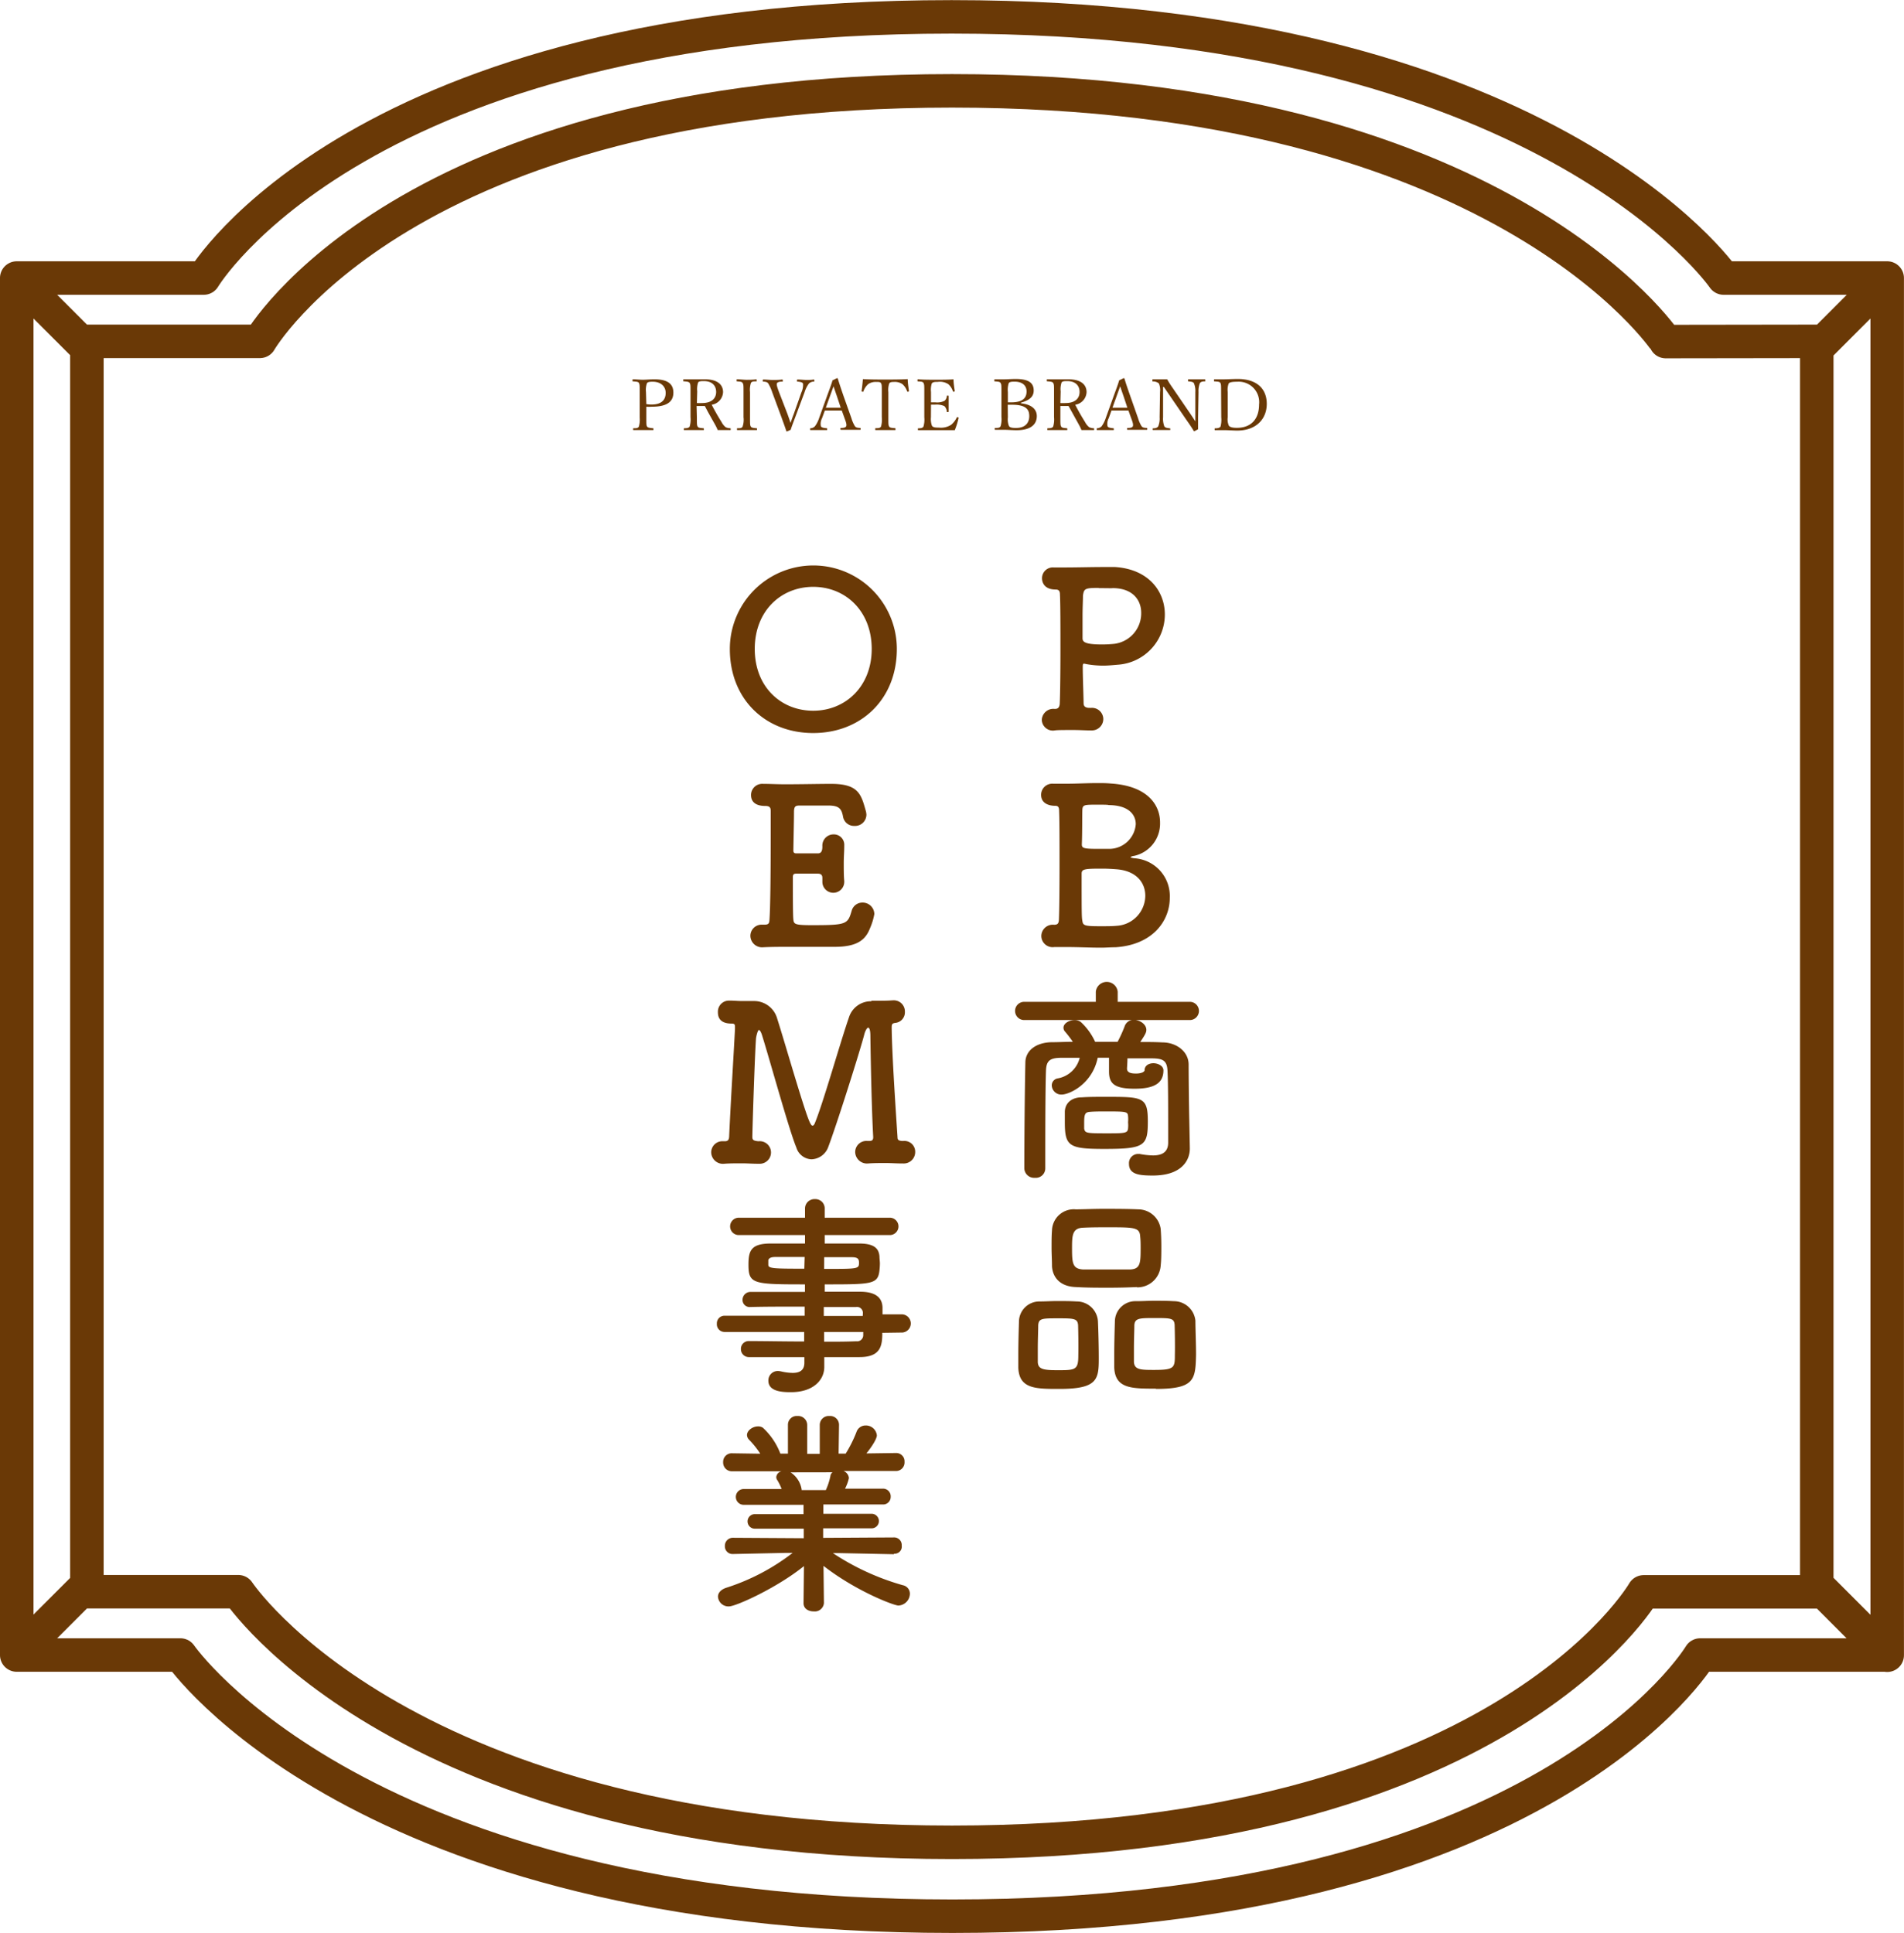 <svg xmlns="http://www.w3.org/2000/svg" viewBox="0 0 269.75 273.86"><g id="レイヤー_2" data-name="レイヤー 2"><g id="レイヤー_4" data-name="レイヤー 4"><path d="M154.56,100.29a1.6,1.6,0,0,1,1.75,1.57,1.62,1.62,0,0,1-1.66,1.62h-.12c-.73,0-1.59-.06-2.42-.06-1.26,0-2.37,0-2.67.06A1.57,1.57,0,0,1,147.6,102a1.63,1.63,0,0,1,1.78-1.57h.12c.49,0,.61-.37.64-.73.06-1.32.1-4.48.1-7.68s0-6.38-.07-7.76c0-.49-.12-.74-.61-.74-1.59,0-1.93-1-1.93-1.59a1.53,1.53,0,0,1,1.65-1.54h.19c.37,0,.86,0,1.44,0,1.6,0,3.77-.06,5.46-.06.62,0,1.17,0,1.6,0,4.82.31,7.06,3.5,7.06,6.72a7.14,7.14,0,0,1-6.66,7.12c-.71.06-1.38.13-2.09.13a13.37,13.37,0,0,1-2.39-.22,3,3,0,0,0-.31-.06c-.15,0-.18.12-.18.46,0,1.5.09,3.41.12,5.13,0,.46.24.61.64.67Zm1.11-17c-2,0-2.09.12-2.24,1.08,0,.67-.06,1.77-.06,2.91v3.13c0,.52.3.89,2.76.89a17.24,17.24,0,0,0,1.75-.09,4.35,4.35,0,0,0,3.8-4.39c0-1.81-1.2-3.5-4.05-3.5C157.63,83.35,156.62,83.32,155.67,83.32Z" style="fill:#6a3906"/><path d="M165.73,127.2c0,3.23-2.39,6.66-7.7,7-.71,0-1.38.06-2,.06-1.68,0-3.22-.09-4.9-.09-.56,0-1.14,0-1.75,0a1.6,1.6,0,0,1-1.85-1.57,1.62,1.62,0,0,1,1.78-1.59h.07c.52,0,.61-.28.64-.68.06-1.29.09-4.48.09-7.67s0-6.41-.06-7.79c0-.49-.12-.71-.55-.71-.89,0-2-.33-2-1.56a1.58,1.58,0,0,1,1.72-1.57h.16c.55,0,1.1,0,1.62,0,1.57,0,3-.09,4.51-.09.59,0,1.2,0,1.84.06,5.44.34,7,3.22,7,5.5a4.69,4.69,0,0,1-3.65,4.75c-.49.06-.52.19-.52.22s.46.12.49.12A5.36,5.36,0,0,1,165.73,127.2Zm-3.47-.3c0-1.81-1.22-3.53-4.08-3.75-.76-.06-1.41-.09-2.05-.09-2.46,0-2.89.06-2.89.71,0,5.24,0,6.17.1,6.66.09.7.3.79,2.57.79.83,0,1.69,0,2.27-.06A4.3,4.3,0,0,0,162.26,126.9ZM155.45,114c-1.87,0-2.08,0-2.11.8s0,3.07-.07,4.81c0,.53.19.65,2.21.65.59,0,1.23,0,1.78,0a3.78,3.78,0,0,0,3.65-3.5c0-1.41-1.1-2.7-3.86-2.7C157.05,114,156.25,114,155.45,114Z" style="fill:#6a3906"/><path d="M145.1,144.51a1.29,1.29,0,0,1,0-2.58h10.15v-1.44a1.56,1.56,0,0,1,3.1,0v1.44h10.22a1.29,1.29,0,0,1,0,2.58Zm23.47,18.14v.06c0,1.75-1.23,3.83-5.25,3.83-1.9,0-3.37-.15-3.37-1.65a1.3,1.3,0,0,1,1.26-1.41c.06,0,.15,0,.24,0a10.93,10.93,0,0,0,1.9.21c1.2,0,2.12-.4,2.15-1.75v-2.3c0-2.64,0-6.11-.09-7.89-.06-1.5-.65-1.78-2.12-1.81-1.19,0-2.36,0-3.56,0,0,.62-.06,1.29-.06,1.45,0,.64.71.7,1.29.7.8,0,1.2-.27,1.2-.46,0-.67.61-1,1.25-1s1.42.37,1.42,1c0,1.72-1.14,2.61-4.08,2.61s-3.63-.77-3.63-2.45v-.13c0-.15,0-1,0-1.81h-1.6c-.77,3.72-4,5.22-5.13,5.22a1.35,1.35,0,0,1-1.38-1.29,1,1,0,0,1,.83-1,3.91,3.91,0,0,0,3.13-2.92l-2.58,0c-1.71,0-2.14.46-2.2,1.81-.1,3-.1,9.46-.1,13.87a1.34,1.34,0,0,1-1.47,1.32,1.39,1.39,0,0,1-1.5-1.32c0-4.05.06-11,.15-15,0-1.69,1.5-2.86,3.77-2.89,1,0,2-.06,2.95-.06a16.62,16.62,0,0,0-1.1-1.44.81.81,0,0,1-.22-.55c0-.62.8-1.08,1.57-1.08a1.47,1.47,0,0,1,.86.25,8.68,8.68,0,0,1,2.05,2.82c1.07,0,2.12,0,3.19,0a19.13,19.13,0,0,0,1-2.21,1.32,1.32,0,0,1,1.29-.89c.86,0,1.78.62,1.78,1.41,0,.37-.15.65-.86,1.72,1.05,0,2.12,0,3.16.06,1.85,0,3.66,1.2,3.69,3.1,0,2.06.06,6.72.09,7.83Zm-12.12.12c-5.06,0-5.59-.4-5.59-3.84,0-.58,0-1.16,0-1.47.06-1.23,1-2,2.42-2,1-.07,2.18-.07,3.34-.07,5.28,0,6,0,6,3.47S162.19,162.77,156.45,162.77Zm.24-2.21c2.67,0,3.07,0,3.13-.71a4.76,4.76,0,0,0,0-.86,4.87,4.87,0,0,0,0-.85c-.06-.65-.21-.68-3.06-.68-.86,0-1.72,0-2.37.06s-.79.31-.79,1.51c0,.36,0,.7,0,.86C153.72,160.53,153.93,160.56,156.69,160.56Z" style="fill:#6a3906"/><path d="M150.1,196.77c-3.38,0-5.71,0-5.83-3,0-.52,0-1.16,0-1.84,0-1.65.06-3.59.09-4.66a2.89,2.89,0,0,1,2.88-2.89c.86,0,1.69-.06,2.49-.06,1,0,1.87,0,2.82.06a3,3,0,0,1,3,2.77c.06,1.25.12,3.56.12,5.24C155.68,195.42,155.5,196.77,150.1,196.77Zm2.64-9c-.06-1-.62-1-2.86-1s-2.73,0-2.79,1c0,.68-.06,2.09-.06,3.32,0,.76,0,1.47,0,1.9.06,1,.8,1.13,2.88,1.13,2.49,0,2.86-.06,2.86-2.14C152.8,190.73,152.77,188.7,152.74,187.81Zm8.34-5.43c-1.32.06-2.67.09-4,.09-1.53,0-3.1,0-4.63-.09-2.21-.06-3.31-1.32-3.41-2.95,0-.85-.06-1.77-.06-2.63s0-1.72.06-2.43a3.09,3.09,0,0,1,3.35-3c1.13,0,2.48-.07,3.86-.07,1.66,0,3.41,0,5,.07a3.23,3.23,0,0,1,3.19,2.76c.06.76.09,1.62.09,2.48s0,1.94-.09,2.73A3.31,3.31,0,0,1,161.08,182.38Zm.52-5.49c0-.55,0-1.11-.06-1.63-.06-1.32-.76-1.35-4.48-1.35-1.19,0-2.42,0-3.62.06-1.53.06-1.56,1.11-1.56,2.92,0,2.15.09,2.91,1.59,3,1.08,0,2.21,0,3.32,0s2.24,0,3.28,0C161.54,179.8,161.6,179,161.6,176.89Zm2.15,19.88c-3.43,0-5.77,0-5.89-3,0-.52,0-1.16,0-1.84,0-1.65.06-3.59.09-4.66a2.9,2.9,0,0,1,3-2.89c.89,0,1.72-.06,2.51-.06,1,0,1.88,0,2.83.06a3.07,3.07,0,0,1,3.07,2.77c0,1.13.09,3.19.09,4.81C169.37,195.42,169.28,196.77,163.75,196.77Zm2.67-9c-.06-1-.55-1-2.85-1-2.09,0-2.79,0-2.86,1,0,.68-.06,2.09-.06,3.32,0,.76,0,1.47,0,1.9.07,1.13,1,1.13,2.92,1.13,2.82,0,2.88-.33,2.88-2.14C166.48,190.73,166.45,188.7,166.42,187.81Z" style="fill:#6a3906"/><path d="M103.4,91.94a11.83,11.83,0,1,1,23.66,0c0,7.15-5.1,11.91-11.85,11.91S103.4,99.09,103.4,91.94Zm20.1,0c0-5.37-3.71-8.8-8.29-8.8s-8.28,3.43-8.28,8.8,3.71,8.75,8.28,8.75S123.5,97.25,123.5,91.94Z" style="fill:#6a3906"/><path d="M115,131.07c4.91,0,5.1-.12,5.65-2a1.57,1.57,0,0,1,1.53-1.2,1.65,1.65,0,0,1,1.69,1.63,8.69,8.69,0,0,1-.61,2c-.62,1.6-1.75,2.64-5,2.64-1.66,0-4,0-6.11,0-1.47,0-2.85,0-4,.06a1.66,1.66,0,0,1-1.84-1.6A1.59,1.59,0,0,1,108,131h.3c.53,0,.68-.15.71-.61.15-2,.18-7.8.18-12.25v-3.25c0-.46-.12-.71-.79-.71s-2-.15-2-1.56a1.59,1.59,0,0,1,1.72-1.57h.12c.83,0,1.87.06,3,.06,2.27,0,4.88-.06,6.51-.06,3.77,0,4.23,1.38,4.87,3.68a2.61,2.61,0,0,1,.13.68,1.61,1.61,0,0,1-1.69,1.6,1.58,1.58,0,0,1-1.63-1.35c-.21-1.11-.58-1.54-2.11-1.54l-4,0c-.62,0-.8.12-.83.8,0,1.38-.06,3.53-.09,5.58,0,.31.15.4.42.4,1,0,2.55,0,3.07,0s.62-.46.62-1a1.58,1.58,0,0,1,1.59-1.69,1.47,1.47,0,0,1,1.51,1.57v.12c0,.71-.07,1.53-.07,2.33,0,1,0,1.9.07,2.58v.12a1.55,1.55,0,0,1-3.1,0v-.12c0-.12,0-.28,0-.4,0-.34-.09-.64-.65-.64l-3.07,0c-.36,0-.46.15-.46.49,0,2.79,0,5.34.07,6S112.59,131.07,115,131.07Z" style="fill:#6a3906"/><path d="M123.48,141.78H124c.79,0,1.78,0,2.45-.06h.09a1.57,1.57,0,0,1,1.66,1.63,1.5,1.5,0,0,1-1.32,1.56c-.52.06-.55.22-.55.74.06,4,.55,11.23.83,15.52,0,.34.21.43.61.47H128a1.53,1.53,0,0,1,1.66,1.56,1.62,1.62,0,0,1-1.72,1.63h-.12c-.8,0-1.56-.06-2.33-.06s-1.75,0-2.49.06a1.67,1.67,0,0,1-1.84-1.6,1.58,1.58,0,0,1,1.69-1.59h.34c.3,0,.52-.1.52-.5v-.09c-.28-5.06-.4-14.3-.4-14.3,0-.83-.15-1.16-.31-1.16s-.43.43-.58,1.07c-.68,2.55-3.84,12.55-5.09,15.87a2.62,2.62,0,0,1-2.37,1.71,2.34,2.34,0,0,1-2.14-1.68c-1-2.37-3.69-12.16-4.82-15.78-.16-.55-.34-.86-.49-.86s-.37.89-.4,1.17c-.19,2.55-.52,13.19-.52,14,0,.43.21.52.82.59h.07a1.6,1.6,0,1,1,.06,3.19h-.13c-.79,0-1.56-.06-2.33-.06s-1.75,0-2.48.06a1.66,1.66,0,0,1-1.84-1.6,1.58,1.58,0,0,1,1.68-1.59h.25c.4,0,.58-.16.61-.62.22-4.91.62-11.26.83-15.28v-.31c0-.33-.06-.46-.49-.46-1.84,0-1.93-1.13-1.93-1.62a1.56,1.56,0,0,1,1.62-1.63h.19c.46,0,1,.06,1.69.06l1.38,0h.15a3.39,3.39,0,0,1,3.37,2.49c.59,1.84,1.57,5.18,2.49,8.22,1.87,6.14,2.21,6.94,2.52,6.94.12,0,.24-.13.33-.37,1.17-2.83,3.59-11.42,4.82-14.95a3.26,3.26,0,0,1,3.16-2.3Z" style="fill:#6a3906"/><path d="M125,188.82c0,1.81-.21,3.44-3.22,3.44-1.59,0-3.28,0-5,0l0,1.41v0c0,1.84-1.57,3.56-4.7,3.56-1,0-3.22,0-3.22-1.62a1.33,1.33,0,0,1,1.35-1.38,2.32,2.32,0,0,1,.46.06,7.59,7.59,0,0,0,1.63.21c.92,0,1.66-.31,1.66-1.44l0-.8c-2.67,0-5.37,0-7.83,0a1.12,1.12,0,0,1-1.16-1.13,1.1,1.1,0,0,1,1.16-1.14h0c2.27,0,5,.06,7.8.06V188.7h-11.3a1.09,1.09,0,0,1-1.07-1.17,1.08,1.08,0,0,1,1.07-1.13H114v-1.29c-2.89,0-5.8,0-7.8.06h0a1,1,0,0,1-1-1,1.12,1.12,0,0,1,1.17-1.14c2.17,0,4.94,0,7.67,0v-1.07c-7.34,0-8-.06-8-2.79,0-2,.37-3,3.19-3,1.17,0,3,0,4.82,0v-1.2l-9.27,0a1.23,1.23,0,1,1,0-2.45l9.27,0,0-1.26a1.34,1.34,0,0,1,1.41-1.38,1.32,1.32,0,0,1,1.38,1.38v1.26l9.11,0a1.23,1.23,0,1,1,0,2.45l-9.11,0v1.2c1.87,0,3.65,0,4.85,0,2,0,2.82.58,2.91,1.84,0,.34.06.68.06,1a9.3,9.3,0,0,1-.06.95c-.21,2-1.07,2-7.76,2V183c1.81,0,3.53,0,5,0,2,0,3.13.68,3.19,2.21,0,.28,0,.62,0,1h2.83a1.29,1.29,0,0,1,0,2.57Zm-11-10.74c-1.66,0-3.19,0-4.15,0-.64,0-.89.16-1,.43v.68c0,.52.74.55,5.1.55Zm2.76,1.69c4.85,0,4.94,0,4.94-.89,0-.49-.15-.77-1-.77s-2.34,0-3.93,0Zm5.49,6.23a.84.84,0,0,0-1-.83c-1.26,0-2.82,0-4.54,0v1.26h5.52Zm-5.49,2.7v1.38c1.59,0,3.13,0,4.54-.06a.87.87,0,0,0,1-.86c0-.15,0-.31,0-.46Z" style="fill:#6a3906"/><path d="M126.66,220.19l-7.73-.16H118a35.31,35.31,0,0,0,9.91,4.55,1.23,1.23,0,0,1,1,1.19,1.71,1.71,0,0,1-1.63,1.69c-.61,0-5.95-2-10.61-5.62l.06,5.28v0a1.3,1.3,0,0,1-1.45,1.17c-.73,0-1.44-.37-1.44-1.17v0l.06-5.25c-3.8,3.07-9.63,5.71-10.61,5.71a1.48,1.48,0,0,1-1.57-1.38c0-.49.34-.95,1.08-1.23A30.55,30.55,0,0,0,112.3,220h-1l-7.46.16h0a1.08,1.08,0,0,1-1.14-1.14,1.12,1.12,0,0,1,1.17-1.16l10,.06,0-1.35-6.93,0a1,1,0,1,1,0-2.06l6.9,0v-1.32l-8.47,0a1.12,1.12,0,1,1,0-2.24l5.37,0a7.67,7.67,0,0,0-.61-1.25.72.72,0,0,1-.15-.46.93.93,0,0,1,.76-.8l-7,0a1.24,1.24,0,0,1-1.29-1.29,1.21,1.21,0,0,1,1.26-1.26h0l4,.06a12.36,12.36,0,0,0-1.6-2,1,1,0,0,1-.28-.64c0-.65.8-1.23,1.54-1.23a1.17,1.17,0,0,1,.7.18,9.67,9.67,0,0,1,2.49,3.68l1.07,0,0-4.08v0a1.24,1.24,0,0,1,1.35-1.25,1.28,1.28,0,0,1,1.38,1.28v4.08h1.78v-4.08a1.27,1.27,0,0,1,1.38-1.28,1.25,1.25,0,0,1,1.35,1.25v0l-.06,4.08,1,0a18.21,18.21,0,0,0,1.53-3.06,1.35,1.35,0,0,1,1.29-.93,1.56,1.56,0,0,1,1.6,1.39c0,.09,0,.7-1.48,2.57l4.18-.06h0a1.18,1.18,0,0,1,1.22,1.26,1.21,1.21,0,0,1-1.25,1.29l-7.4,0a1.18,1.18,0,0,1,.77,1,6.1,6.1,0,0,1-.55,1.5l5.33,0a1.08,1.08,0,0,1,1.14,1.14,1.07,1.07,0,0,1-1.14,1.1l-8.4,0v1.32l6.84,0a1,1,0,1,1,0,2.06l-6.87,0,0,1.35,10-.06a1.07,1.07,0,0,1,1.13,1.16,1,1,0,0,1-1.1,1.14ZM112,208.59a3.53,3.53,0,0,1,1.57,2.42l0,.09H117a9.09,9.09,0,0,0,.65-2,.74.74,0,0,1,.3-.52Z" style="fill:#6a3906"/><path d="M2.37,39.39l9.94,9.94m255.06-9.94-9.93,9.94m-13.25-9.94s-25.41-37-109.38-37-105.94,37-105.94,37H2.37V234.47H25.56s25.41,37,109.37,37,105.94-37,105.94-37h26.5V39.39Zm-8.2,9S212.54,12.87,134.87,12.87,36.82,48.36,36.82,48.36H12.31V225.5H33.76S57.21,261,134.87,261s98-35.48,98-35.48h24.52V48.36Zm21.45,176.17,9.93,9.94M12.31,224.53l-9.94,9.94" style="fill:none;stroke:#6a3906;stroke-linecap:round;stroke-linejoin:round;stroke-width:4.746px"/><path d="M91.57,59.11c0,1,0,1.13.1,1.31s.43.21.81.25c.08,0,.1,0,.1.13s0,.13-.1.13c-.43,0-1,0-1.36,0s-1,0-1.34,0c-.07,0-.08,0-.08-.13s0-.12.08-.13c.36,0,.62,0,.74-.25a3.73,3.73,0,0,0,.11-1.31V55.55c0-.95,0-1.06-.1-1.28s-.46-.2-.83-.24c-.07,0-.09,0-.09-.13s0-.16.09-.16c.42,0,1,.06,1.38.06s1-.06,1.66-.06c2,0,2.66.77,2.66,1.88s-.66,2-3.05,2a6.46,6.46,0,0,1-.78,0Zm0-1.86a4.1,4.1,0,0,0,.74.06c1.5,0,2-.74,2-1.65s-.68-1.58-1.83-1.58c-.3,0-.69,0-.82.21a2.78,2.78,0,0,0-.14,1.25Z" style="fill:#6a3906"/><path d="M98.73,59.1c0,1,0,1.13.11,1.33s.41.2.78.24c.08,0,.1,0,.1.14s0,.12-.1.12c-.43,0-.93,0-1.34,0s-.91,0-1.3,0c-.08,0-.1,0-.1-.12s0-.13.1-.14c.34,0,.62-.05.73-.24a3.56,3.56,0,0,0,.12-1.33V55.54c0-.95,0-1.06-.11-1.27s-.46-.21-.84-.25c-.06,0-.08,0-.08-.12s0-.16.08-.16c.43,0,1,0,1.35,0s1,0,1.65,0c1.83,0,2.56.8,2.56,1.82a1.89,1.89,0,0,1-1.61,1.78c.4.78.86,1.6,1.39,2.44a2.26,2.26,0,0,0,.6.75,1.72,1.72,0,0,0,.62.14c.06,0,.08,0,.08.13s0,.13-.09.13c-.38,0-.67,0-1,0h-.75a6.75,6.75,0,0,0-.37-.77c-.49-.88-1-1.75-1.45-2.64l-.44,0c-.25,0-.49,0-.73,0Zm0-2a5.58,5.58,0,0,0,.73,0c1.42,0,2-.71,2-1.57s-.54-1.54-1.74-1.54c-.33,0-.68,0-.81.19a3,3,0,0,0-.13,1.27Z" style="fill:#6a3906"/><path d="M106.26,59.11c0,1,0,1.13.11,1.32s.41.2.79.24c.07,0,.09,0,.09.13s0,.13-.1.13c-.43,0-1,0-1.37,0s-.9,0-1.29,0c-.06,0-.08,0-.08-.13s0-.12.08-.13c.34,0,.6,0,.72-.24a3,3,0,0,0,.13-1.32V55.55c0-.95,0-1.06-.12-1.28s-.4-.2-.78-.24c-.06,0-.08,0-.08-.13s0-.16.08-.16c.42,0,1,.07,1.34.07s.93,0,1.33-.07c.07,0,.09,0,.09.17s0,.11-.09.12c-.35,0-.61,0-.73.24a3.22,3.22,0,0,0-.12,1.28Z" style="fill:#6a3906"/><path d="M111.55,58.61c.23.63.35,1,.45,1.31.12-.35.24-.71.48-1.33l1.06-3a2.54,2.54,0,0,0,.23-1.25c-.11-.2-.39-.24-.76-.28-.08,0-.1,0-.1-.12s0-.17.1-.17c.41,0,.88.06,1.25.06s.69,0,1-.06c.09,0,.11,0,.11.16s0,.13-.11.13a1,1,0,0,0-.66.28,4.09,4.09,0,0,0-.62,1.25l-1.32,3.53c-.36.95-.48,1.27-.64,1.77-.46.22-.51.23-.55.23s-.05,0-.07-.06c-.2-.62-.4-1.14-.68-1.93l-1.31-3.54a6.53,6.53,0,0,0-.57-1.27c-.16-.2-.32-.23-.68-.26-.08,0-.1,0-.1-.12s0-.17.1-.17c.41,0,.89.06,1.31.06s.94,0,1.33-.06c.07,0,.1,0,.1.17s0,.12-.1.12c-.33,0-.65.06-.73.25s.07.64.31,1.27Z" style="fill:#6a3906"/><path d="M119.26,58.16c-.34,0-.77,0-1.15,0s-.81,0-1.25,0l-.4,1.1a1.69,1.69,0,0,0-.16,1.13c.09.2.43.24.8.28.06,0,.09,0,.09.13s0,.13-.1.13c-.37,0-.86,0-1.22,0s-.71,0-1,0c-.08,0-.1,0-.1-.13s0-.12.1-.13a.92.92,0,0,0,.57-.26,3.94,3.94,0,0,0,.61-1.19L117.21,56c.49-1.33.59-1.61.74-2.12l.64-.31a.1.1,0,0,1,.11.08c.19.62.35,1.12.79,2.4l1.14,3.21a4.65,4.65,0,0,0,.49,1.12c.16.2.34.22.7.25.09,0,.11,0,.11.13s0,.13-.11.13c-.4,0-.94,0-1.34,0s-.91,0-1.32,0c-.07,0-.09,0-.09-.13s0-.12.09-.13c.33,0,.66-.05.73-.25s0-.5-.19-1Zm-.7-2.06c-.23-.65-.34-1-.47-1.37l-.49,1.36-.6,1.67c.35,0,.74,0,1.11,0s.71,0,1,0Z" style="fill:#6a3906"/><path d="M124.93,55.55c0-.91,0-1.06-.11-1.26s-.39-.18-.64-.18a1.87,1.87,0,0,0-1.18.31,2.43,2.43,0,0,0-.67,1c0,.06,0,.09-.15.07s-.11-.05-.11-.12c.07-.5.14-1.14.18-1.66,1.1.06,2.13.06,3.16.06s2.08,0,3.19-.06c0,.52.11,1.16.17,1.66,0,.07,0,.1-.1.12s-.14,0-.16-.07a2.29,2.29,0,0,0-.66-1,1.89,1.89,0,0,0-1.21-.31c-.25,0-.51,0-.65.2a2.84,2.84,0,0,0-.13,1.24v3.56c0,1,0,1.1.11,1.31s.45.2.81.24c.07,0,.09,0,.09.13s0,.14-.09.14c-.42,0-1,0-1.38,0s-.93,0-1.31,0c-.07,0-.09,0-.09-.13s0-.13.09-.14c.33,0,.62,0,.73-.24a3.52,3.52,0,0,0,.11-1.31Z" style="fill:#6a3906"/><path d="M131.89,59.11a2.85,2.85,0,0,0,.14,1.2c.16.26.54.27,1,.27a2.64,2.64,0,0,0,1.74-.41,3.12,3.12,0,0,0,.77-1c0-.06.05-.09.16-.06s.12.08.1.14a10.64,10.64,0,0,1-.53,1.69c-.86,0-1.71,0-2.52,0s-1.78,0-2.63,0c-.06,0-.08,0-.08-.13s0-.12.08-.13c.35,0,.59-.05.71-.24a3.49,3.49,0,0,0,.12-1.32V55.55c0-.95,0-1.07-.11-1.29s-.39-.19-.77-.23c-.07,0-.09,0-.09-.12s0-.17.09-.17c.83.06,1.73.06,2.55.06s1.61,0,2.47-.06c0,.52.1,1.13.17,1.63,0,.06,0,.1-.09.12s-.15,0-.17-.07a2.26,2.26,0,0,0-.65-1,2.21,2.21,0,0,0-1.49-.32c-.38,0-.72,0-.86.25a3.13,3.13,0,0,0-.1,1.19V57h.62a2.38,2.38,0,0,0,1.29-.21.9.9,0,0,0,.33-.65c0-.06,0-.09.12-.09s.14,0,.14.09c0,.35,0,.67,0,1s0,.78,0,1.14c0,.07,0,.1-.14.1s-.11,0-.12-.1a1.19,1.19,0,0,0-.35-.75,2.77,2.77,0,0,0-1.27-.21h-.62Z" style="fill:#6a3906"/><path d="M144.65,57.14c1.43.15,2.24.79,2.24,1.81s-.65,2-2.88,2c-.58,0-1.29-.06-1.76-.06s-.85,0-1.24,0c-.06,0-.08,0-.08-.13s0-.12.08-.13c.35,0,.62,0,.75-.25a3.43,3.43,0,0,0,.12-1.31V55.54c0-.94,0-1.07-.12-1.28s-.42-.19-.8-.23c-.07,0-.09,0-.09-.13s0-.16.09-.16c.42,0,.85,0,1.27,0s1.11-.05,1.66-.05c2,0,2.56.66,2.56,1.64,0,.72-.39,1.33-1.8,1.71ZM142.79,57h.49c1.72,0,2.16-.71,2.16-1.55s-.61-1.38-1.68-1.38c-.36,0-.72,0-.85.22a3,3,0,0,0-.12,1.25Zm0,2.12a2.59,2.59,0,0,0,.15,1.23c.15.25.55.28,1,.28,1.51,0,1.88-.93,1.88-1.66s-.19-1.63-2.43-1.63h-.62Z" style="fill:#6a3906"/><path d="M150.23,59.1c0,1,0,1.13.11,1.33s.4.2.77.24c.08,0,.1,0,.1.14s0,.12-.1.12c-.43,0-.92,0-1.33,0s-.91,0-1.3,0c-.08,0-.1,0-.1-.12s0-.13.1-.14c.34,0,.62-.05.73-.24a3.56,3.56,0,0,0,.12-1.33V55.54c0-.95,0-1.06-.11-1.27s-.46-.21-.84-.25c-.06,0-.08,0-.08-.12s0-.16.08-.16c.43,0,1,0,1.35,0s1,0,1.64,0c1.84,0,2.57.8,2.57,1.82a1.89,1.89,0,0,1-1.61,1.78c.4.78.86,1.6,1.39,2.44a2.26,2.26,0,0,0,.6.75,1.66,1.66,0,0,0,.61.14c.06,0,.08,0,.08.13s0,.13-.09.13c-.37,0-.66,0-.95,0h-.75a6.75,6.75,0,0,0-.37-.77l-1.46-2.64-.44,0c-.25,0-.48,0-.72,0Zm0-2a5.43,5.43,0,0,0,.72,0c1.43,0,2-.71,2-1.57s-.54-1.54-1.75-1.54c-.33,0-.67,0-.8.19a3,3,0,0,0-.13,1.27Z" style="fill:#6a3906"/><path d="M159.87,58.16c-.34,0-.77,0-1.15,0s-.81,0-1.25,0l-.4,1.1a1.69,1.69,0,0,0-.16,1.13c.09.2.43.24.8.28.06,0,.09,0,.09.13s0,.13-.1.13c-.37,0-.86,0-1.22,0s-.71,0-1,0c-.08,0-.1,0-.1-.13s0-.12.1-.13a1,1,0,0,0,.58-.26,4.22,4.22,0,0,0,.6-1.19L157.82,56c.49-1.33.59-1.61.74-2.12l.64-.31a.1.1,0,0,1,.11.08c.19.62.35,1.12.8,2.4l1.13,3.21a4.65,4.65,0,0,0,.49,1.12c.16.2.34.22.7.25.09,0,.11,0,.11.13s0,.13-.11.13c-.4,0-.94,0-1.34,0s-.91,0-1.32,0c-.07,0-.09,0-.09-.13s0-.12.09-.13c.34,0,.66-.05.73-.25s0-.5-.19-1Zm-.7-2.06c-.23-.65-.34-1-.47-1.37l-.49,1.36-.6,1.67c.35,0,.74,0,1.11,0s.71,0,1,0Z" style="fill:#6a3906"/><path d="M164.78,54.81l0,4.31a3,3,0,0,0,.18,1.29c.13.2.43.23.76.27.07,0,.08,0,.08.12s0,.12-.08.12l-1.15,0c-.37,0-.83,0-1.17,0-.08,0-.1,0-.1-.11s0-.12.09-.13c.3,0,.56-.07.7-.28a2.87,2.87,0,0,0,.2-1.28l.06-3.58a2.4,2.4,0,0,0-.16-1.21,1.25,1.25,0,0,0-.83-.29c-.08,0-.1,0-.1-.13s0-.17.1-.17c.34,0,.72,0,1,0h1a13.21,13.21,0,0,0,.77,1.21l2.29,3.35c.34.49.62.91.93,1.4V55.54a2.81,2.81,0,0,0-.2-1.25c-.12-.2-.42-.22-.74-.26-.08,0-.1,0-.1-.13s0-.16.09-.16c.37,0,.77,0,1.13,0s.81,0,1.13,0c.08,0,.1,0,.1.16s0,.12-.1.13c-.3,0-.55.06-.67.26a3.06,3.06,0,0,0-.19,1.25l-.06,3.58c0,.67,0,1.16,0,1.69-.49.27-.51.28-.54.28a.1.1,0,0,1-.08-.05c-.31-.51-.54-.85-1.15-1.72l-3.09-4.51Z" style="fill:#6a3906"/><path d="M173,55.54c0-.94,0-1.07-.1-1.28s-.43-.19-.81-.23c-.08,0-.1,0-.1-.13s0-.16.1-.16c.41,0,.83,0,1.27,0s1.33-.05,2-.05c2.74,0,4.11,1.42,4.11,3.53S178,61,175.28,61c-.58,0-1.29-.06-1.88-.06-.44,0-.86,0-1.23,0-.07,0-.09,0-.09-.13s0-.12.09-.13c.34,0,.63-.06.75-.25a3.78,3.78,0,0,0,.1-1.31Zm.94,3.57a2.23,2.23,0,0,0,.16,1.2c.19.24.61.3,1.14.3,2.11,0,3.14-1.35,3.14-3.31a2.9,2.9,0,0,0-3.07-3.22c-.69,0-1.11.06-1.24.26a2.6,2.6,0,0,0-.13,1.2Z" style="fill:#6a3906"/></g></g></svg>